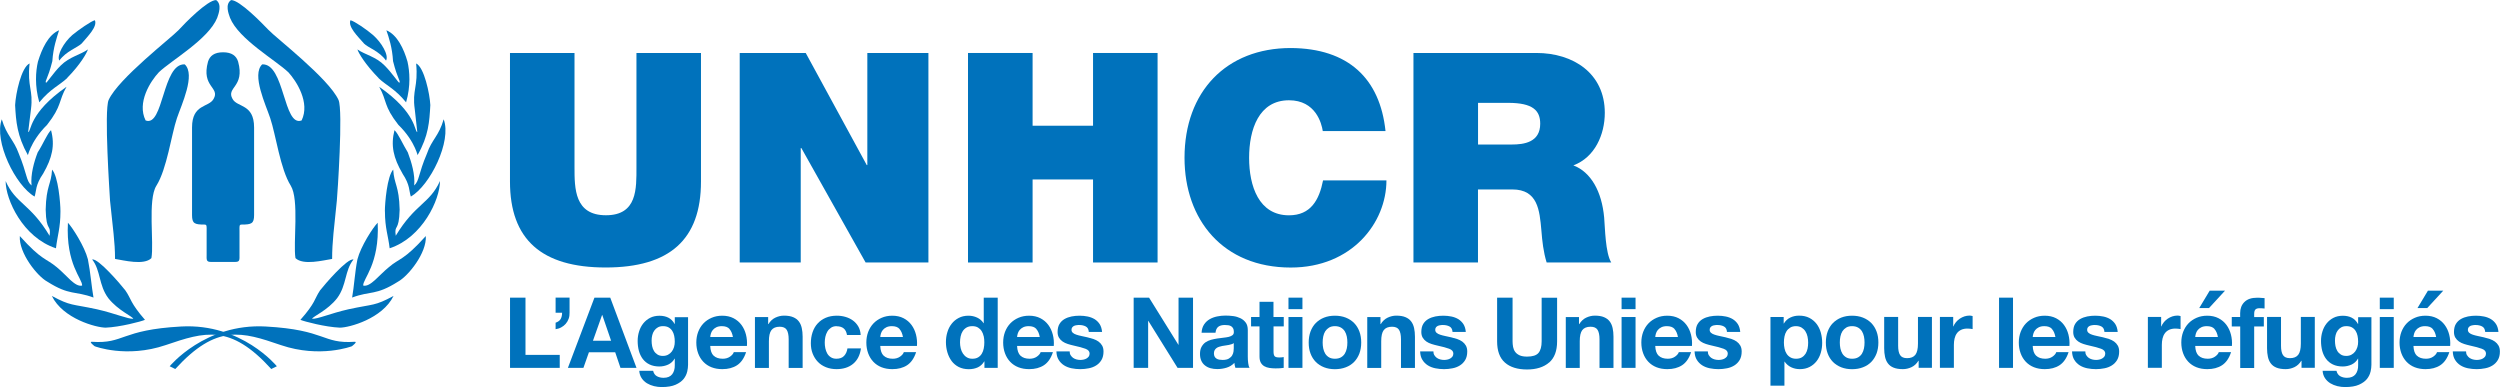 <svg xmlns="http://www.w3.org/2000/svg" id="a" viewBox="0 0 435.07 67.36"><defs><style>.b{fill:#0072bc;}</style></defs><g><path class="b" d="m40.99,45.58c.79,0,.69-.45.69-1.29v-4.1c0-.85-.08-1.11.4-1.11,1.68,0,2.14-.16,2.14-1.66v-15.23c0-4.15-2.93-3.46-3.75-4.97-1.17-2.05,2.19-2.05.97-6.49-.31-1.01-1.1-1.63-2.62-1.63s-2.31.62-2.62,1.63c-1.22,4.44,2.15,4.44.97,6.49-.83,1.52-3.75.83-3.75,4.97v15.23c0,1.5.45,1.66,2.14,1.66.47,0,.4.27.4,1.11v4.1c0,.84-.1,1.29.7,1.29h4.32"></path><path class="b" d="m27.66,12.56c-1.5,1.59-3.86,5.31-2.32,8.4,3.14,1.21,2.9-9.95,6.81-9.76,1.93,1.79-.58,7.05-1.36,9.37-.97,2.86-1.74,8.84-3.57,11.74-1.54,2.42-.39,10-.87,12.61-1.3,1.3-4.83.38-6.33.14,0-2.99-.39-5.36-.87-10.14-.05-.96-1.06-15.75-.24-17.53,1.69-3.72,10.92-10.82,12.18-12.17,1.1-1.21,5.02-5.21,6.52-5.21,1.06.73.43,2.41.19,3.09-1.5,3.72-7.97,7.39-10.15,9.47"></path><path class="b" d="m50.17,12.56c1.45,1.59,3.82,5.31,2.32,8.4-3.19,1.21-2.94-9.95-6.86-9.76-1.88,1.79.63,7.05,1.4,9.37.97,2.86,1.74,8.84,3.57,11.74,1.5,2.42.39,10,.82,12.61,1.36,1.3,4.83.38,6.38.14,0-2.99.34-5.36.82-10.14.1-.96,1.11-15.75.29-17.53-1.69-3.72-10.91-10.82-12.17-12.17-1.16-1.21-5.03-5.21-6.52-5.21-1.1.73-.43,2.41-.19,3.09,1.5,3.72,7.97,7.39,10.14,9.47"></path><path class="b" d="m14.24,7.55c-.82.78-2.67,1.31-3.92,2.99-.48-.91.77-3.14,2.27-4.45,1.11-.92,3.29-2.42,3.92-2.57.49,1.11-1.25,2.81-2.27,4.02"></path><path class="b" d="m11.68,13.6c-1.4,1.3-2.9,1.84-4.84,4.21-.82-2.86-.63-5.38-.24-7.07.68-2.22,1.79-4.69,3.68-5.47-.39,1.26-1.02,3-1.17,5.37-.82,3.24-1.31,3.34-1.11,3.77.19,0,1.25-1.7,2.56-3,1.55-1.55,3.48-1.89,4.74-2.81-.19.63-1.3,2.61-3.63,4.98"></path><path class="b" d="m4.86,27.01c-1.89-3.39-2.08-5.86-2.23-8.72.1-1.98,1.07-6.58,2.52-7.25-.44,4.16.68,4.55.24,7.98,0,.19-.49,3.78-.49,3.97.58-.1.05-3.29,6.68-7.89-1.44,2.52-.77,3.29-3.39,6.63-3.05,3-3.48,5.95-3.33,5.28"></path><path class="b" d="m7.52,30.2c-1.41,2.03-1.17,3.05-1.5,4.01-3.34-1.93-7.11-9.63-5.71-13.45.87,2.9,2.08,3.53,2.95,5.95,1.5,3.63,1.26,4.74,2.23,5.57-.19-1.89.43-4.11,1.07-5.76.92-1.4,1.64-3.24,2.32-3.87.72,2.67.19,4.84-1.36,7.55"></path><path class="b" d="m10.52,36.78c0,2.95-.54,4.26-.78,6.43C3.98,41.33.98,34.75.98,31.51c1.75,3.97,4.31,3.92,7.65,9.53.29-2.13-.59-.53-.68-4.55.09-4.21.97-4.36,1.11-6.97,1.07,1.16,1.46,5.81,1.46,7.26"></path><path class="b" d="m15.3,45.15c.44,2.18.63,4.75.97,6.63-3.29-1.21-4.12-.29-8.03-2.76-1.79-.97-4.99-5.03-4.79-7.94,3.87,4.31,4.54,3.83,6.43,5.42,1.74,1.41,3.14,3.49,4.41,3.2.09-1.16-2.86-3.68-2.47-10.94.77.82,2.9,4.11,3.48,6.38"></path><path class="b" d="m21.84,50.58c1.02,1.45.78,2.08,3.39,5.08-.64.29-4.36,1.26-6.83,1.36-1.64,0-7.45-1.55-9.38-5.52,3.34,1.79,3.39,1.36,7.84,2.32,3.2.73,5.47,1.74,6.34,1.65-.19-.43-2.66-1.45-4.35-3.58-1.7-2.27-1.31-4.84-2.81-6.73,1.02-.29,4.99,4.36,5.81,5.42"></path><path class="b" d="m63.31,7.55c.77.78,2.66,1.31,3.87,2.99.53-.91-.77-3.14-2.27-4.45-1.06-.92-3.24-2.42-3.92-2.57-.48,1.11,1.26,2.81,2.33,4.02"></path><path class="b" d="m65.88,13.6c1.36,1.3,2.86,1.84,4.79,4.21.83-2.86.63-5.38.25-7.07-.63-2.22-1.79-4.69-3.68-5.47.44,1.26,1.02,3,1.16,5.37.82,3.24,1.31,3.34,1.11,3.77-.19,0-1.26-1.7-2.57-3-1.5-1.55-3.44-1.89-4.74-2.81.19.63,1.36,2.61,3.68,4.98"></path><path class="b" d="m72.66,27.01c1.94-3.39,2.07-5.86,2.23-8.72-.1-1.98-1.07-6.58-2.47-7.25.39,4.16-.73,4.55-.24,7.98,0,.19.44,3.78.44,3.97-.53-.1-.05-3.29-6.63-7.89,1.41,2.52.72,3.29,3.34,6.63,3.1,3,3.48,5.95,3.34,5.28"></path><path class="b" d="m70.04,30.2c1.36,2.03,1.12,3.05,1.46,4.01,3.34-1.93,7.16-9.63,5.71-13.45-.82,2.9-2.08,3.53-2.9,5.95-1.55,3.63-1.31,4.74-2.23,5.57.19-1.89-.49-4.11-1.11-5.76-.87-1.4-1.64-3.24-2.32-3.87-.68,2.67-.19,4.84,1.4,7.55"></path><path class="b" d="m66.99,36.78c0,2.95.58,4.26.82,6.43,5.71-1.88,8.76-8.47,8.76-11.71-1.79,3.97-4.31,3.92-7.7,9.53-.29-2.13.58-.53.68-4.55-.1-4.21-.97-4.36-1.12-6.97-1.06,1.16-1.45,5.81-1.45,7.26"></path><path class="b" d="m62.2,45.15c-.44,2.18-.58,4.75-.92,6.63,3.24-1.21,4.07-.29,7.98-2.76,1.79-.97,5.04-5.03,4.84-7.94-3.87,4.31-4.6,3.83-6.43,5.42-1.75,1.41-3.2,3.49-4.46,3.2-.1-1.16,2.86-3.68,2.52-10.94-.82.82-2.95,4.11-3.53,6.38"></path><path class="b" d="m55.67,50.58c-.97,1.45-.73,2.08-3.39,5.08.68.29,4.36,1.26,6.87,1.36,1.6,0,7.4-1.55,9.34-5.52-3.33,1.79-3.39,1.36-7.84,2.32-3.2.73-5.42,1.74-6.34,1.65.19-.43,2.7-1.45,4.36-3.58,1.69-2.27,1.3-4.84,2.85-6.73-1.06-.29-5.03,4.36-5.86,5.42"></path><path class="b" d="m30.5,64.22l-.97-.48s6.15-7.5,16.7-6.92c10.55.58,9.83,3.05,15.48,2.66.63-.05-.48.78-.48.78,0,0-5.52,2.12-12.34-.2-6.78-2.32-11.18-3.73-18.39,4.16"></path><path class="b" d="m47.2,64.22l.98-.48s-6.1-7.5-16.65-6.92c-10.6.58-9.87,3.05-15.53,2.66-.63-.05.48.78.48.78,0,0,5.51,2.12,12.34-.2,6.82-2.32,11.23-3.73,18.39,4.16"></path></g><path class="b" d="m121.99,31.59c0,10.11-5.46,14.96-16.59,14.96s-16.65-4.85-16.65-14.96V9.22h11.23v19.86c0,3.73,0,8.38,5.47,8.38s5.31-4.65,5.31-8.38V9.22h11.23v22.36"></path><polygon class="b" points="128.73 9.22 140.22 9.22 150.84 28.73 150.94 28.73 150.94 9.22 161.57 9.22 161.57 45.68 150.64 45.68 139.46 25.77 139.35 25.77 139.35 45.68 128.73 45.68 128.73 9.22"></polygon><polygon class="b" points="168.46 9.22 179.7 9.22 179.7 21.88 190.22 21.88 190.22 9.22 201.45 9.22 201.45 45.68 190.22 45.68 190.22 31.23 179.7 31.23 179.7 45.68 168.46 45.68 168.46 9.22"></polygon><path class="b" d="m230.2,22.81c-.2-1.33-1.23-5.36-5.88-5.36-5.26,0-6.94,5.1-6.94,10.01s1.68,10.01,6.94,10.01c3.78,0,5.26-2.66,5.93-6.08h11.03c0,7.35-5.98,15.17-16.65,15.17-11.8,0-18.49-8.32-18.49-19.1,0-11.49,7.25-19.1,18.49-19.1,10.01.05,15.53,5.31,16.49,14.45h-10.93"></path><path class="b" d="m257.21,17.9h5.26c4.29,0,5.57,1.33,5.57,3.63,0,3.26-2.86,3.62-4.95,3.62h-5.87v-7.25Zm-11.23,27.78h11.23v-12.71h5.98c4.44,0,4.74,3.63,5.05,7.1.15,1.89.35,3.78.92,5.61h11.24c-1.03-1.68-1.07-6.02-1.23-7.81-.41-4.55-2.3-7.92-5.36-9.09,3.73-1.38,5.47-5.36,5.47-9.14,0-6.9-5.52-10.42-11.9-10.42h-21.4v36.46"></path><g><path class="b" d="m91.45,51.8v9.96h5.96v2.26h-8.65v-12.22h2.69Z"></path><path class="b" d="m99.12,51.8v2.62c.01.38-.04.73-.16,1.06-.12.33-.29.62-.51.87-.22.25-.48.46-.78.62-.3.17-.63.27-.98.32v-1.13c.43-.15.73-.37.89-.66.16-.29.24-.65.24-1.07h-1.13v-2.64h2.43Z"></path><path class="b" d="m106.2,51.8l4.57,12.22h-2.79l-.92-2.72h-4.57l-.96,2.72h-2.7l4.62-12.22h2.76Zm.15,7.5l-1.54-4.49h-.03l-1.59,4.49h3.17Z"></path><path class="b" d="m119.59,64.67c-.1.46-.31.88-.62,1.28-.32.39-.78.73-1.39,1-.6.27-1.42.41-2.43.41-.43,0-.88-.05-1.33-.16-.45-.11-.86-.28-1.23-.5-.37-.23-.68-.52-.92-.88-.24-.36-.39-.79-.42-1.29h2.41c.11.46.34.77.67.95.33.18.71.27,1.15.27.68,0,1.18-.21,1.5-.62.31-.41.46-.93.45-1.56v-1.16h-.03c-.26.47-.64.81-1.12,1.04-.49.22-1,.33-1.53.33-.66,0-1.23-.12-1.71-.35-.48-.23-.87-.55-1.18-.96-.31-.41-.53-.88-.68-1.42-.14-.54-.21-1.12-.21-1.72,0-.57.08-1.12.25-1.65.16-.53.41-1,.73-1.4.32-.4.72-.73,1.19-.97.47-.24,1.02-.36,1.63-.36.58,0,1.09.11,1.53.33.44.22.81.58,1.1,1.1h.03v-1.18h2.31v8.29c0,.35-.05.76-.15,1.22Zm-3.33-2.94c.26-.14.48-.32.65-.55.17-.23.3-.49.39-.78.09-.29.13-.6.13-.92,0-.36-.03-.71-.1-1.04-.07-.33-.18-.61-.34-.86-.16-.25-.37-.45-.63-.6-.26-.15-.59-.22-.99-.22-.34,0-.64.07-.88.21-.25.14-.45.32-.62.56-.17.23-.29.5-.36.8-.08.3-.11.62-.11.95s.03.64.09.95c.06.31.17.6.32.85.15.25.36.46.61.62.25.16.56.24.94.24.34,0,.64-.07.91-.21Z"></path><path class="b" d="m124.2,61.9c.37.35.89.53,1.58.53.49,0,.91-.12,1.27-.37.35-.25.57-.51.65-.78h2.14c-.34,1.06-.87,1.82-1.57,2.28-.71.46-1.56.68-2.57.68-.7,0-1.32-.11-1.88-.33-.56-.22-1.03-.54-1.42-.95-.39-.41-.69-.9-.9-1.47-.21-.57-.32-1.2-.32-1.88s.11-1.28.32-1.85c.22-.57.52-1.06.92-1.48.4-.42.88-.74,1.43-.98.55-.24,1.17-.36,1.84-.36.75,0,1.41.15,1.97.44s1.02.68,1.38,1.17c.36.49.62,1.05.78,1.68.16.63.22,1.28.17,1.97h-6.39c.03.79.23,1.36.6,1.71Zm2.75-4.66c-.29-.32-.73-.48-1.33-.48-.39,0-.71.07-.97.2-.26.13-.46.29-.62.49-.15.19-.26.4-.32.62-.06.22-.1.41-.11.58h3.95c-.11-.62-.32-1.08-.61-1.4Z"></path><path class="b" d="m133.68,55.17v1.23h.05c.31-.51.71-.89,1.2-1.12s.99-.35,1.51-.35c.65,0,1.18.09,1.6.27.42.18.74.42.98.74.24.31.41.7.51,1.15.1.45.15.95.15,1.5v5.44h-2.43v-5c0-.73-.12-1.28-.34-1.63-.23-.36-.63-.54-1.22-.54-.66,0-1.14.2-1.44.59-.3.39-.44,1.04-.44,1.94v4.64h-2.43v-8.85h2.31Z"></path><path class="b" d="m145.6,56.76c-.39,0-.71.09-.98.27-.26.18-.48.4-.64.68-.16.28-.28.59-.35.92-.07.34-.1.67-.1,1s.03.64.1.98c.07.33.18.63.33.9.15.27.36.49.63.66.26.17.58.26.96.26.58,0,1.03-.16,1.34-.49.31-.33.51-.76.59-1.31h2.35c-.16,1.18-.62,2.07-1.37,2.69-.75.62-1.72.92-2.89.92-.66,0-1.27-.11-1.82-.33-.55-.22-1.03-.53-1.41-.93-.39-.4-.69-.88-.91-1.43-.22-.55-.32-1.16-.32-1.82s.1-1.32.3-1.91c.2-.59.49-1.1.88-1.52.39-.43.86-.76,1.42-1,.56-.24,1.2-.36,1.92-.36.52,0,1.03.07,1.51.21.48.14.92.35,1.3.63.38.28.69.63.93,1.04.24.42.38.91.41,1.48h-2.38c-.16-1.02-.76-1.52-1.8-1.52Z"></path><path class="b" d="m153.79,61.9c.37.35.89.53,1.58.53.49,0,.91-.12,1.27-.37.35-.25.57-.51.65-.78h2.14c-.34,1.06-.87,1.82-1.57,2.28-.71.46-1.56.68-2.57.68-.7,0-1.32-.11-1.88-.33-.56-.22-1.03-.54-1.42-.95-.39-.41-.69-.9-.9-1.47-.21-.57-.32-1.2-.32-1.88s.11-1.28.32-1.85c.22-.57.52-1.06.92-1.48.4-.42.88-.74,1.43-.98.55-.24,1.17-.36,1.84-.36.75,0,1.41.15,1.97.44.56.29,1.02.68,1.38,1.17.36.49.62,1.05.78,1.68.16.63.22,1.28.17,1.97h-6.39c.03.79.23,1.36.6,1.71Zm2.75-4.66c-.29-.32-.73-.48-1.33-.48-.39,0-.71.07-.97.2-.26.13-.46.29-.62.49-.15.19-.26.4-.32.62-.06.22-.1.41-.11.58h3.95c-.11-.62-.32-1.08-.61-1.4Z"></path><path class="b" d="m171.29,62.89c-.29.48-.66.82-1.12,1.04-.46.21-.98.32-1.57.32-.66,0-1.24-.13-1.75-.38-.5-.26-.92-.61-1.24-1.04-.32-.44-.57-.94-.74-1.52-.17-.57-.25-1.16-.25-1.78s.08-1.17.25-1.72c.16-.55.41-1.04.74-1.46.33-.42.73-.76,1.23-1.02.49-.26,1.06-.39,1.71-.39.52,0,1.03.11,1.5.33.47.22.85.55,1.12.98h.03v-4.45h2.43v12.22h-2.31v-1.13h-.03Zm-.1-4.37c-.07-.34-.19-.63-.35-.89-.16-.26-.38-.47-.64-.63-.26-.16-.59-.24-.99-.24s-.74.08-1.01.24c-.27.16-.49.37-.66.63-.17.26-.29.56-.36.9-.07.34-.11.69-.11,1.05,0,.34.04.68.12,1.03.08.34.21.65.39.92s.4.49.67.65c.27.17.59.25.97.25.4,0,.73-.08,1-.24.27-.16.48-.37.64-.64.16-.27.28-.57.34-.92.07-.34.1-.7.1-1.06s-.03-.72-.1-1.05Z"></path><path class="b" d="m177.6,61.9c.37.35.89.53,1.58.53.49,0,.91-.12,1.27-.37.35-.25.57-.51.65-.78h2.14c-.34,1.06-.87,1.82-1.57,2.28-.71.46-1.56.68-2.57.68-.7,0-1.32-.11-1.88-.33-.56-.22-1.03-.54-1.42-.95-.39-.41-.69-.9-.9-1.47-.21-.57-.32-1.2-.32-1.88s.11-1.28.32-1.85c.22-.57.52-1.06.92-1.48.4-.42.88-.74,1.43-.98.55-.24,1.17-.36,1.84-.36.75,0,1.41.15,1.97.44s1.02.68,1.38,1.17c.36.49.62,1.05.78,1.68.16.63.22,1.28.17,1.97h-6.39c.03.79.23,1.36.6,1.71Zm2.75-4.66c-.29-.32-.73-.48-1.33-.48-.39,0-.71.07-.97.2-.26.13-.46.29-.62.49-.15.19-.26.4-.32.62-.06.22-.1.41-.11.58h3.95c-.11-.62-.32-1.08-.61-1.4Z"></path><path class="b" d="m186.33,61.82c.11.19.25.34.42.46.17.12.37.21.59.27.22.06.45.09.69.09.17,0,.35-.02.54-.06.19-.04.36-.1.51-.19.15-.09.28-.2.39-.34.1-.14.15-.32.15-.54,0-.36-.24-.64-.73-.82-.48-.18-1.16-.36-2.03-.55-.35-.08-.7-.17-1.04-.28-.34-.11-.64-.25-.9-.43-.26-.18-.47-.4-.63-.67-.16-.27-.24-.6-.24-.98,0-.57.11-1.04.33-1.4.22-.37.52-.65.88-.86.37-.21.78-.36,1.23-.45.46-.09.92-.13,1.4-.13s.94.05,1.39.14c.45.09.85.25,1.21.46.35.22.65.51.88.86.23.36.37.81.42,1.36h-2.31c-.03-.47-.21-.78-.53-.95-.32-.17-.7-.25-1.13-.25-.14,0-.28,0-.44.03-.16.02-.31.05-.44.11-.13.06-.24.14-.33.25-.09.11-.14.25-.14.44,0,.22.08.39.24.53.16.14.37.25.63.33.26.09.55.16.88.23.33.07.67.14,1.01.22.35.08.7.18,1.04.29.34.11.64.27.9.45.26.19.47.42.63.7.16.28.24.62.24,1.04,0,.58-.12,1.07-.35,1.46-.23.39-.54.71-.92.95-.38.24-.81.41-1.29.5-.49.1-.98.15-1.48.15s-1.02-.05-1.51-.15c-.49-.1-.93-.27-1.31-.51-.38-.24-.7-.56-.94-.95-.25-.39-.38-.89-.4-1.48h2.31c0,.26.05.49.16.68Z"></path><path class="b" d="m199.97,51.8l5.1,8.2h.03v-8.2h2.52v12.22h-2.69l-5.09-8.18h-.03v8.18h-2.52v-12.22h2.67Z"></path><path class="b" d="m209.11,57.89c.03-.57.18-1.04.43-1.42.25-.38.57-.68.96-.91.39-.23.83-.39,1.31-.49.48-.1.97-.15,1.46-.15.44,0,.9.03,1.35.09.46.06.87.19,1.25.37.38.18.68.44.92.76.24.32.36.76.36,1.29v4.61c0,.4.02.78.07,1.15.04.37.12.64.24.82h-2.47c-.05-.14-.08-.28-.11-.42-.03-.14-.05-.29-.06-.44-.39.4-.84.68-1.37.84-.53.16-1.06.24-1.61.24-.42,0-.82-.05-1.18-.15-.37-.1-.68-.26-.96-.48s-.49-.49-.64-.82c-.15-.33-.23-.72-.23-1.18,0-.5.09-.92.27-1.24.18-.32.4-.58.68-.78.28-.19.6-.34.96-.44.36-.1.72-.17,1.09-.23.37-.06.72-.1,1.08-.14.35-.03.67-.09.94-.15.27-.07.49-.17.65-.3.16-.13.23-.32.22-.57,0-.26-.04-.47-.13-.62-.09-.15-.2-.27-.34-.36-.14-.09-.31-.14-.5-.17-.19-.03-.39-.04-.61-.04-.48,0-.86.1-1.13.31-.27.21-.43.55-.48,1.03h-2.43Zm5.62,1.8c-.1.09-.23.16-.39.21-.15.05-.32.09-.5.13-.18.03-.36.06-.56.09-.19.02-.39.05-.58.09-.18.03-.36.08-.54.14-.18.06-.33.13-.46.23-.13.1-.24.22-.32.37-.08.15-.12.34-.12.56s.04.4.12.55c.08.15.19.27.33.35.14.09.3.15.48.18.18.03.37.05.56.05.48,0,.85-.08,1.11-.24.26-.16.46-.35.58-.57.13-.22.2-.45.23-.68.03-.23.04-.41.04-.55v-.91Z"></path><path class="b" d="m223.41,55.17v1.63h-1.78v4.38c0,.41.07.68.2.82s.41.21.82.21c.14,0,.27,0,.39-.02.13-.01.25-.03.36-.05v1.88c-.2.03-.43.06-.68.07-.25.01-.5.02-.74.02-.38,0-.73-.03-1.07-.08-.34-.05-.63-.15-.89-.3-.26-.15-.46-.36-.61-.63-.15-.27-.22-.63-.22-1.08v-5.22h-1.47v-1.63h1.47v-2.65h2.43v2.65h1.78Z"></path><path class="b" d="m224.23,53.8v-2h2.43v2h-2.43Zm2.43,1.37v8.85h-2.43v-8.85h2.43Z"></path><path class="b" d="m228.07,57.68c.22-.58.52-1.07.92-1.47.4-.4.88-.72,1.44-.94.56-.22,1.19-.33,1.88-.33s1.33.11,1.89.33c.56.22,1.05.54,1.45.94.4.41.71.9.92,1.47.22.58.32,1.22.32,1.93s-.11,1.35-.32,1.92c-.22.57-.53,1.06-.92,1.46-.4.4-.88.72-1.45.93-.56.22-1.2.33-1.89.33s-1.32-.11-1.88-.33c-.56-.22-1.04-.53-1.44-.93-.4-.41-.71-.89-.92-1.46-.22-.57-.32-1.21-.32-1.92s.11-1.35.32-1.93Zm2.21,2.96c.07.34.19.64.35.91.17.27.39.48.66.64.27.16.62.24,1.03.24s.76-.08,1.04-.24c.28-.16.5-.37.67-.64.16-.27.28-.57.35-.91.07-.34.1-.68.1-1.04s-.03-.7-.1-1.04c-.07-.34-.19-.64-.35-.91-.17-.26-.39-.48-.67-.64-.28-.16-.63-.25-1.04-.25s-.75.08-1.03.25c-.27.17-.49.38-.66.64-.16.26-.28.56-.35.91-.07.34-.1.69-.1,1.04s.03.7.1,1.04Z"></path><path class="b" d="m240.24,55.17v1.23h.05c.31-.51.71-.89,1.2-1.12.49-.23.99-.35,1.51-.35.65,0,1.18.09,1.6.27.42.18.74.42.98.74.24.31.41.7.51,1.15.1.45.15.95.15,1.5v5.44h-2.43v-5c0-.73-.12-1.28-.34-1.63-.23-.36-.63-.54-1.22-.54-.66,0-1.14.2-1.44.59-.3.39-.44,1.04-.44,1.94v4.64h-2.43v-8.85h2.31Z"></path><path class="b" d="m249.63,61.82c.11.19.25.34.42.46.17.12.37.21.59.27.22.06.45.09.69.09.17,0,.35-.02.54-.06.19-.04.36-.1.51-.19.15-.09.28-.2.39-.34.1-.14.15-.32.15-.54,0-.36-.24-.64-.73-.82-.48-.18-1.16-.36-2.03-.55-.35-.08-.7-.17-1.04-.28-.34-.11-.64-.25-.9-.43-.26-.18-.47-.4-.63-.67-.16-.27-.24-.6-.24-.98,0-.57.11-1.04.33-1.4.22-.37.52-.65.88-.86.37-.21.78-.36,1.23-.45.46-.09.92-.13,1.4-.13s.94.05,1.39.14c.45.09.85.25,1.21.46.35.22.65.51.88.86.23.36.37.81.42,1.36h-2.31c-.03-.47-.21-.78-.53-.95-.32-.17-.7-.25-1.13-.25-.14,0-.28,0-.44.03s-.31.05-.44.11c-.13.06-.24.14-.33.25-.09.11-.14.25-.14.44,0,.22.08.39.24.53.16.14.37.25.63.33.26.09.55.16.88.23.33.07.67.14,1.01.22.35.08.7.18,1.04.29.34.11.64.27.9.45.26.19.47.42.63.7.16.28.24.62.24,1.04,0,.58-.12,1.07-.35,1.46-.23.39-.54.71-.92.95-.38.24-.81.41-1.29.5-.49.1-.98.15-1.48.15s-1.02-.05-1.51-.15c-.49-.1-.93-.27-1.31-.51-.38-.24-.7-.56-.94-.95-.25-.39-.38-.89-.4-1.48h2.31c0,.26.05.49.16.68Z"></path><path class="b" d="m269.58,63.09c-.92.8-2.2,1.21-3.84,1.21s-2.94-.4-3.84-1.2c-.91-.8-1.36-2.03-1.36-3.7v-7.6h2.69v7.6c0,.33.03.66.09.98.06.32.18.6.36.85.18.25.44.45.76.6.33.15.76.23,1.31.23.96,0,1.62-.21,1.99-.64.36-.43.55-1.1.55-2.01v-7.6h2.69v7.6c0,1.66-.46,2.88-1.39,3.69Z"></path><path class="b" d="m274.79,55.17v1.23h.05c.31-.51.71-.89,1.2-1.12.49-.23.99-.35,1.51-.35.65,0,1.18.09,1.6.27.42.18.74.42.98.74.24.31.41.7.51,1.15.1.45.15.95.15,1.5v5.44h-2.43v-5c0-.73-.12-1.28-.34-1.63-.23-.36-.63-.54-1.22-.54-.66,0-1.14.2-1.44.59-.3.39-.44,1.04-.44,1.94v4.64h-2.43v-8.85h2.31Z"></path><path class="b" d="m282.2,53.8v-2h2.43v2h-2.43Zm2.43,1.37v8.85h-2.43v-8.85h2.43Z"></path><path class="b" d="m288.66,61.9c.37.35.89.53,1.58.53.49,0,.91-.12,1.27-.37.35-.25.57-.51.65-.78h2.14c-.34,1.06-.87,1.82-1.57,2.28-.71.46-1.56.68-2.57.68-.7,0-1.32-.11-1.88-.33-.56-.22-1.03-.54-1.42-.95-.39-.41-.69-.9-.9-1.47-.21-.57-.32-1.2-.32-1.88s.11-1.28.32-1.85c.22-.57.52-1.06.92-1.48.4-.42.88-.74,1.43-.98.55-.24,1.17-.36,1.84-.36.75,0,1.41.15,1.97.44s1.02.68,1.38,1.17c.36.49.62,1.05.78,1.68.16.63.22,1.28.17,1.97h-6.39c.03.79.23,1.36.6,1.71Zm2.75-4.66c-.29-.32-.73-.48-1.33-.48-.39,0-.71.07-.97.2-.26.13-.46.29-.62.49-.15.19-.26.4-.32.62-.06.22-.1.41-.11.58h3.95c-.11-.62-.32-1.08-.61-1.4Z"></path><path class="b" d="m297.39,61.82c.11.19.25.34.42.46.17.12.37.21.59.27.22.06.45.09.69.09.17,0,.35-.02.54-.06.19-.04.36-.1.51-.19.15-.09.28-.2.39-.34.1-.14.15-.32.15-.54,0-.36-.24-.64-.73-.82-.48-.18-1.16-.36-2.03-.55-.35-.08-.7-.17-1.04-.28-.34-.11-.64-.25-.9-.43-.26-.18-.47-.4-.63-.67-.16-.27-.24-.6-.24-.98,0-.57.11-1.04.33-1.4.22-.37.52-.65.88-.86.37-.21.78-.36,1.23-.45.46-.09.92-.13,1.4-.13s.94.05,1.39.14c.45.09.85.25,1.21.46.35.22.65.51.88.86.23.36.37.81.42,1.36h-2.31c-.03-.47-.21-.78-.53-.95-.32-.17-.7-.25-1.13-.25-.14,0-.28,0-.44.03-.16.02-.31.05-.44.11-.13.06-.24.14-.33.25-.09.11-.14.25-.14.44,0,.22.08.39.24.53.16.14.37.25.63.33.26.09.55.16.88.23.33.07.67.14,1.01.22.35.08.7.18,1.04.29.34.11.64.27.9.45.26.19.47.42.63.7.16.28.24.62.24,1.04,0,.58-.12,1.07-.35,1.46-.23.39-.54.71-.92.95-.38.24-.81.41-1.29.5-.49.1-.98.15-1.48.15s-1.02-.05-1.51-.15c-.49-.1-.93-.27-1.31-.51-.38-.24-.7-.56-.94-.95-.25-.39-.38-.89-.4-1.48h2.31c0,.26.05.49.16.68Z"></path><path class="b" d="m310.41,55.17v1.13h.03c.3-.48.67-.83,1.13-1.04.46-.22.96-.33,1.51-.33.7,0,1.3.13,1.8.39.5.26.92.61,1.25,1.04.33.43.58.94.74,1.51.16.58.24,1.18.24,1.81,0,.59-.08,1.16-.24,1.71-.16.55-.4,1.03-.73,1.46-.33.42-.73.76-1.22,1.01-.49.25-1.05.38-1.7.38-.55,0-1.05-.11-1.51-.33-.46-.22-.84-.55-1.14-.98h-.03v4.19h-2.43v-11.95h2.31Zm3.16,7.02c.27-.16.48-.37.65-.63.16-.26.28-.56.35-.9.07-.34.1-.69.1-1.04s-.04-.7-.11-1.04c-.07-.34-.2-.65-.37-.92-.17-.27-.39-.48-.66-.65-.27-.16-.6-.25-.98-.25s-.73.08-1,.25c-.27.17-.49.38-.65.64-.17.26-.28.56-.35.91-.07.34-.1.7-.1,1.06s.04.7.11,1.04c.07.34.19.64.36.9.16.26.39.47.66.63s.6.24.99.24.73-.08,1-.24Z"></path><path class="b" d="m318.07,57.68c.22-.58.52-1.07.92-1.47.4-.4.88-.72,1.44-.94.56-.22,1.19-.33,1.88-.33s1.33.11,1.89.33c.56.22,1.05.54,1.45.94.4.41.71.9.92,1.47.22.58.32,1.22.32,1.93s-.11,1.35-.32,1.92c-.22.57-.53,1.06-.92,1.46-.4.4-.88.72-1.45.93-.56.22-1.2.33-1.89.33s-1.32-.11-1.88-.33c-.56-.22-1.04-.53-1.44-.93-.4-.41-.71-.89-.92-1.46-.22-.57-.32-1.21-.32-1.92s.11-1.35.32-1.93Zm2.21,2.96c.07.34.19.64.35.91.17.27.39.48.66.64s.62.24,1.03.24.76-.08,1.04-.24c.28-.16.5-.37.67-.64.16-.27.28-.57.35-.91.07-.34.1-.68.1-1.04s-.03-.7-.1-1.04c-.07-.34-.19-.64-.35-.91-.17-.26-.39-.48-.67-.64-.28-.16-.63-.25-1.04-.25s-.75.08-1.03.25c-.27.17-.49.38-.66.64-.16.26-.28.56-.35.91-.07.34-.1.69-.1,1.04s.03.7.1,1.04Z"></path><path class="b" d="m333.9,64.02v-1.23h-.05c-.31.51-.71.88-1.2,1.11-.49.23-.99.34-1.51.34-.65,0-1.18-.09-1.6-.26-.42-.17-.74-.41-.98-.73-.24-.31-.41-.7-.51-1.15-.1-.45-.15-.95-.15-1.5v-5.44h2.43v5c0,.73.11,1.28.34,1.63.23.36.63.54,1.22.54.66,0,1.14-.2,1.44-.59.3-.39.45-1.04.45-1.94v-4.64h2.43v8.85h-2.31Z"></path><path class="b" d="m339.91,55.17v1.64h.03c.11-.27.27-.53.46-.76.19-.23.42-.43.67-.6.25-.17.52-.29.8-.39.28-.09.58-.14.89-.14.16,0,.34.03.53.09v2.26c-.11-.02-.25-.04-.41-.06-.16-.02-.31-.03-.46-.03-.44,0-.82.07-1.13.22-.31.15-.56.35-.74.61-.19.26-.32.56-.4.9-.08.34-.12.71-.12,1.11v3.99h-2.43v-8.85h2.31Z"></path><path class="b" d="m350.32,51.8v12.22h-2.43v-12.22h2.43Z"></path><path class="b" d="m354.35,61.9c.37.35.89.53,1.58.53.49,0,.91-.12,1.27-.37.35-.25.57-.51.65-.78h2.14c-.34,1.06-.87,1.82-1.57,2.28-.71.46-1.56.68-2.57.68-.7,0-1.32-.11-1.88-.33-.56-.22-1.03-.54-1.42-.95-.39-.41-.69-.9-.9-1.47-.21-.57-.32-1.2-.32-1.88s.11-1.28.32-1.85c.22-.57.52-1.06.92-1.48.4-.42.88-.74,1.43-.98.55-.24,1.17-.36,1.84-.36.75,0,1.41.15,1.97.44s1.02.68,1.38,1.17c.36.49.62,1.05.78,1.68.16.63.22,1.28.17,1.97h-6.39c.03.79.23,1.36.6,1.71Zm2.75-4.66c-.29-.32-.73-.48-1.33-.48-.39,0-.71.07-.97.2-.26.13-.46.29-.62.49-.15.19-.26.4-.32.62-.06.22-.1.41-.11.58h3.95c-.11-.62-.32-1.08-.61-1.4Z"></path><path class="b" d="m363.08,61.82c.11.19.25.34.42.46.17.12.37.21.59.27.22.06.45.09.69.09.17,0,.35-.02.54-.06.19-.04.36-.1.51-.19.15-.09.28-.2.39-.34.1-.14.15-.32.15-.54,0-.36-.24-.64-.73-.82-.48-.18-1.16-.36-2.03-.55-.35-.08-.7-.17-1.04-.28-.34-.11-.64-.25-.9-.43-.26-.18-.47-.4-.63-.67-.16-.27-.24-.6-.24-.98,0-.57.11-1.04.33-1.4.22-.37.52-.65.88-.86.37-.21.78-.36,1.23-.45.46-.09.92-.13,1.4-.13s.94.05,1.39.14c.45.09.85.25,1.21.46.35.22.65.51.88.86.23.36.37.81.42,1.36h-2.31c-.03-.47-.21-.78-.53-.95-.32-.17-.7-.25-1.13-.25-.14,0-.28,0-.44.03s-.31.05-.44.11-.24.14-.33.25c-.09.11-.14.25-.14.44,0,.22.08.39.24.53.16.14.37.25.63.33.26.09.55.16.88.23.33.07.67.14,1.01.22.35.08.7.18,1.04.29.34.11.64.27.9.45.26.19.47.42.63.7.16.28.24.62.24,1.04,0,.58-.12,1.07-.35,1.46-.23.39-.54.71-.92.95-.38.24-.81.41-1.29.5-.49.1-.98.15-1.48.15s-1.02-.05-1.51-.15c-.49-.1-.93-.27-1.31-.51-.38-.24-.7-.56-.94-.95-.25-.39-.38-.89-.4-1.48h2.31c0,.26.05.49.16.68Z"></path><path class="b" d="m376.1,55.17v1.64h.03c.11-.27.27-.53.46-.76.19-.23.42-.43.67-.6.25-.17.52-.29.8-.39.28-.09.58-.14.89-.14.16,0,.34.03.53.09v2.26c-.11-.02-.25-.04-.41-.06-.16-.02-.31-.03-.46-.03-.44,0-.82.07-1.13.22-.31.15-.56.35-.74.61-.19.26-.32.56-.4.9s-.12.71-.12,1.11v3.99h-2.43v-8.85h2.31Z"></path><path class="b" d="m382.63,61.9c.37.35.89.53,1.58.53.49,0,.91-.12,1.27-.37.35-.25.57-.51.65-.78h2.14c-.34,1.06-.87,1.82-1.57,2.28-.71.46-1.56.68-2.57.68-.7,0-1.32-.11-1.88-.33-.56-.22-1.03-.54-1.42-.95-.39-.41-.69-.9-.9-1.47-.21-.57-.32-1.2-.32-1.88s.11-1.28.32-1.85c.22-.57.52-1.06.92-1.48.4-.42.88-.74,1.43-.98.55-.24,1.17-.36,1.84-.36.75,0,1.41.15,1.97.44s1.02.68,1.38,1.17c.36.49.62,1.05.78,1.68.16.63.22,1.28.17,1.97h-6.39c.03.79.23,1.36.6,1.71Zm2.75-4.66c-.29-.32-.73-.48-1.33-.48-.39,0-.71.07-.97.2-.26.13-.46.29-.62.49-.15.19-.26.4-.32.62-.06.22-.1.41-.11.58h3.95c-.11-.62-.32-1.08-.61-1.4Zm-.83-6.66l-1.82,3.03h1.7l2.79-3.03h-2.67Z"></path><path class="b" d="m388.39,56.8v-1.63h1.46v-.68c0-.79.24-1.43.74-1.93s1.23-.75,2.23-.75c.22,0,.43,0,.65.03.22.02.43.03.63.04v1.81c-.29-.03-.58-.05-.89-.05-.33,0-.57.08-.71.23-.14.15-.21.41-.21.78v.53h1.68v1.63h-1.68v7.23h-2.43v-7.23h-1.46Z"></path><path class="b" d="m400.53,64.02v-1.23h-.05c-.31.51-.71.88-1.2,1.11-.49.23-.99.34-1.51.34-.65,0-1.18-.09-1.6-.26-.42-.17-.74-.41-.98-.73-.24-.31-.41-.7-.51-1.15-.1-.45-.15-.95-.15-1.5v-5.44h2.43v5c0,.73.11,1.28.34,1.63.23.36.63.54,1.22.54.66,0,1.14-.2,1.44-.59.3-.39.45-1.04.45-1.94v-4.64h2.43v8.85h-2.31Z"></path><path class="b" d="m412.54,64.67c-.1.46-.31.88-.62,1.28-.32.39-.78.73-1.39,1-.6.27-1.42.41-2.43.41-.43,0-.88-.05-1.33-.16s-.86-.28-1.23-.5c-.37-.23-.68-.52-.92-.88-.24-.36-.39-.79-.42-1.29h2.41c.11.46.34.77.67.95.33.18.71.27,1.15.27.68,0,1.18-.21,1.5-.62.31-.41.46-.93.45-1.56v-1.16h-.03c-.26.47-.64.81-1.12,1.04-.49.22-1,.33-1.53.33-.66,0-1.23-.12-1.71-.35-.48-.23-.87-.55-1.18-.96-.31-.41-.53-.88-.68-1.42-.14-.54-.21-1.12-.21-1.72,0-.57.08-1.12.25-1.65.16-.53.41-1,.73-1.4.32-.4.72-.73,1.19-.97.47-.24,1.02-.36,1.63-.36.58,0,1.09.11,1.53.33.44.22.81.58,1.1,1.1h.03v-1.18h2.31v8.29c0,.35-.05.76-.15,1.22Zm-3.33-2.94c.26-.14.48-.32.65-.55.17-.23.3-.49.39-.78.09-.29.13-.6.13-.92,0-.36-.03-.71-.1-1.04-.07-.33-.18-.61-.34-.86-.16-.25-.37-.45-.63-.6-.26-.15-.59-.22-.99-.22-.34,0-.64.07-.88.21-.25.14-.45.32-.62.56-.17.23-.29.5-.36.8-.08.3-.11.62-.11.95s.03.64.09.95c.06.31.17.6.32.85.15.25.36.46.61.62.25.16.56.24.94.24.34,0,.64-.07.91-.21Z"></path><path class="b" d="m414.15,53.8v-2h2.43v2h-2.43Zm2.43,1.37v8.85h-2.43v-8.85h2.43Z"></path><path class="b" d="m420.61,61.9c.37.35.89.53,1.58.53.49,0,.91-.12,1.27-.37.35-.25.57-.51.65-.78h2.14c-.34,1.06-.87,1.82-1.57,2.28-.71.46-1.56.68-2.57.68-.7,0-1.32-.11-1.88-.33-.56-.22-1.03-.54-1.42-.95-.39-.41-.69-.9-.9-1.47-.21-.57-.32-1.2-.32-1.88s.11-1.28.32-1.85c.22-.57.52-1.06.92-1.48.4-.42.88-.74,1.43-.98.55-.24,1.17-.36,1.84-.36.75,0,1.41.15,1.97.44s1.02.68,1.38,1.17c.36.49.62,1.05.78,1.68.16.63.22,1.28.17,1.97h-6.39c.03.79.23,1.36.6,1.71Zm2.75-4.66c-.29-.32-.73-.48-1.33-.48-.39,0-.71.07-.97.2-.26.13-.46.29-.62.49-.15.19-.26.4-.32.62-.06.22-.1.41-.11.58h3.95c-.11-.62-.32-1.08-.61-1.4Zm-.83-6.66l-1.82,3.03h1.7l2.79-3.03h-2.67Z"></path><path class="b" d="m429.34,61.82c.11.19.25.34.42.46.17.12.37.21.59.27.22.06.45.09.69.09.17,0,.35-.02.54-.06.19-.04.36-.1.51-.19.15-.09.28-.2.39-.34.1-.14.15-.32.15-.54,0-.36-.24-.64-.73-.82-.48-.18-1.16-.36-2.03-.55-.35-.08-.7-.17-1.04-.28-.34-.11-.64-.25-.9-.43-.26-.18-.47-.4-.63-.67-.16-.27-.24-.6-.24-.98,0-.57.11-1.04.33-1.4.22-.37.52-.65.88-.86.37-.21.78-.36,1.23-.45.46-.09.92-.13,1.4-.13s.94.05,1.39.14c.45.09.85.25,1.21.46.35.22.65.51.88.86.23.36.37.81.42,1.36h-2.31c-.03-.47-.21-.78-.53-.95-.32-.17-.7-.25-1.13-.25-.14,0-.28,0-.44.03s-.31.05-.44.11c-.13.06-.24.14-.33.25-.09.11-.14.25-.14.44,0,.22.08.39.24.53.16.14.37.25.63.33.26.09.55.16.88.23.33.07.67.14,1.01.22.35.08.7.18,1.04.29.34.11.64.27.9.45.26.19.47.42.63.7.16.28.24.62.24,1.04,0,.58-.12,1.07-.35,1.46-.23.39-.54.71-.92.95-.38.24-.81.41-1.29.5-.49.1-.98.15-1.48.15s-1.02-.05-1.51-.15c-.49-.1-.93-.27-1.31-.51-.38-.24-.7-.56-.94-.95-.25-.39-.38-.89-.4-1.48h2.31c0,.26.05.49.16.68Z"></path></g></svg>